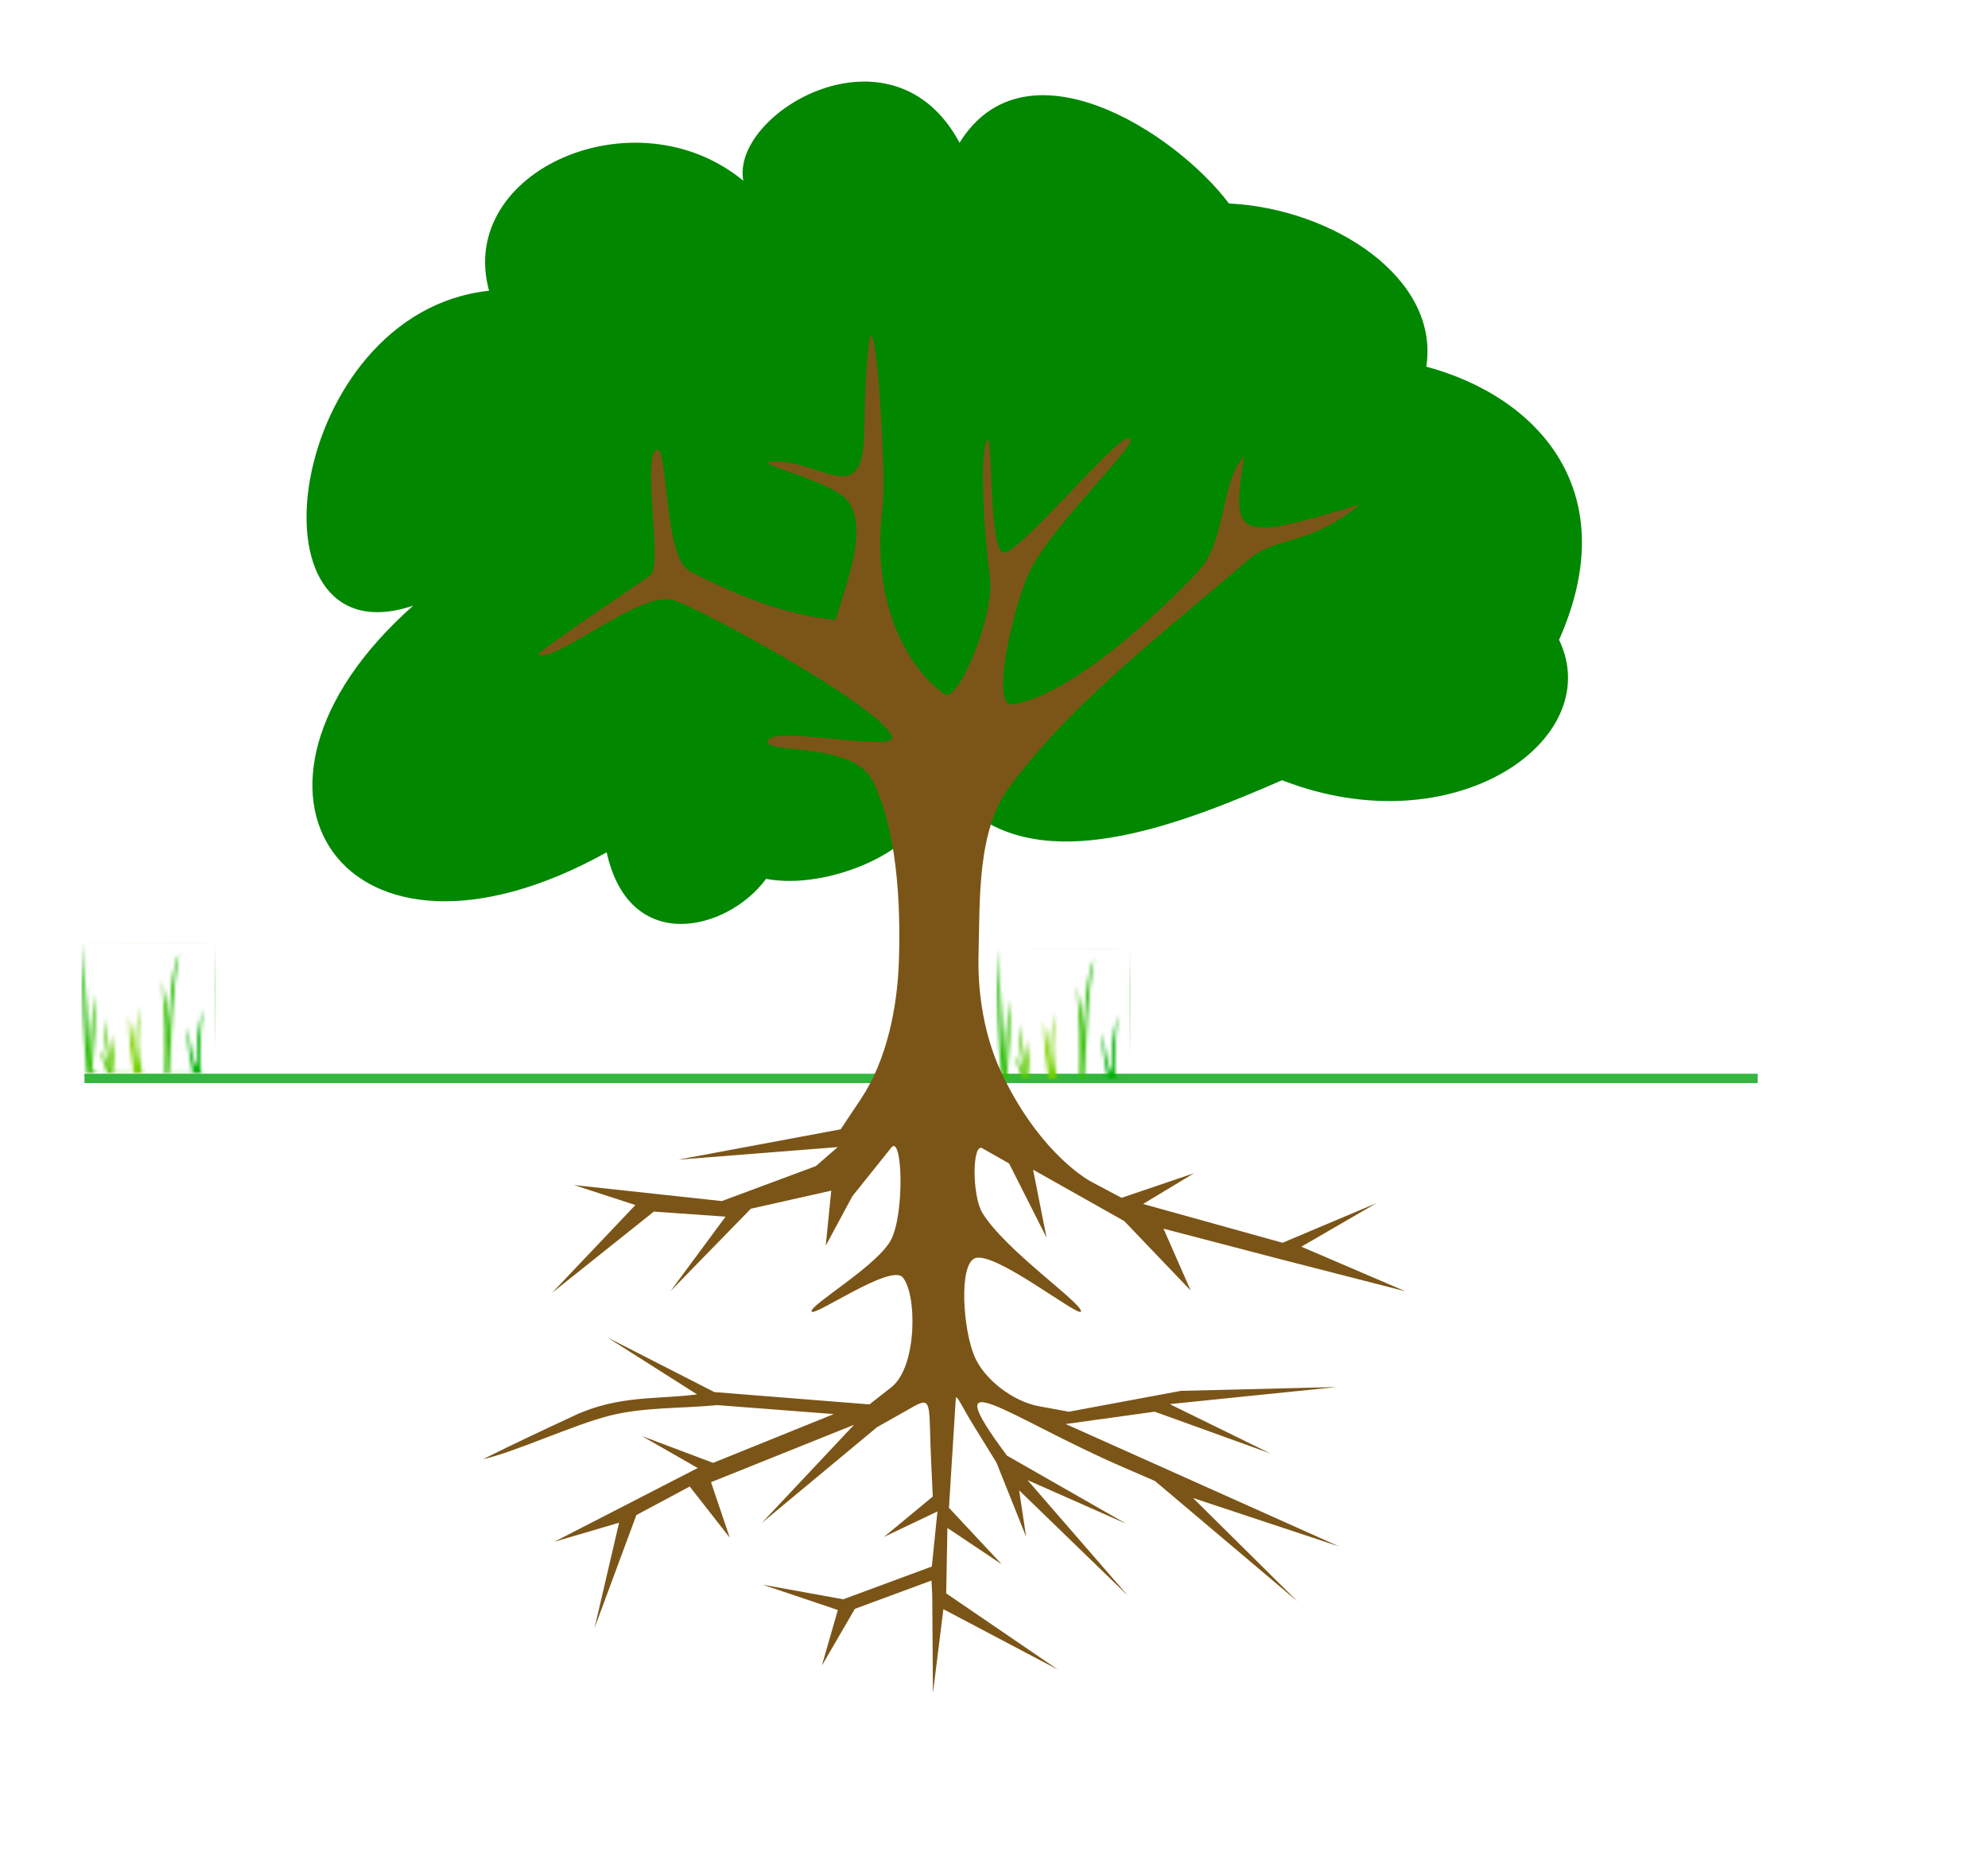 <?xml version="1.0" encoding="UTF-8" standalone="no"?>
<!DOCTYPE svg PUBLIC "-//W3C//DTD SVG 1.0//EN"
"http://www.w3.org/TR/2001/REC-SVG-20010904/DTD/svg10.dtd">
<!-- Created with Inkscape (http://www.inkscape.org/) --><svg height="375pt" id="svg1092" inkscape:version="0.40" sodipodi:docbase="/root/img" sodipodi:docname="tree-branches-and-roots.svg" sodipodi:version="0.32" width="400pt" xmlns="http://www.w3.org/2000/svg" xmlns:cc="http://web.resource.org/cc/" xmlns:dc="http://purl.org/dc/elements/1.1/" xmlns:inkscape="http://www.inkscape.org/namespaces/inkscape" xmlns:rdf="http://www.w3.org/1999/02/22-rdf-syntax-ns#" xmlns:sodipodi="http://sodipodi.sourceforge.net/DTD/sodipodi-0.dtd" xmlns:xlink="http://www.w3.org/1999/xlink">
  <defs id="defs1095">
    <pattern id="pattern2390" inkscape:collect="always" patternTransform="translate(481.808,272.061)" xlink:href="#pattern2380"/>
    <pattern id="pattern2388" inkscape:collect="always" patternTransform="translate(522.525,272.061)" xlink:href="#pattern2380"/>
    <pattern id="pattern2386" inkscape:collect="always" patternTransform="translate(-598.213,273.079)" xlink:href="#pattern2374"/>
    <pattern id="pattern2384" inkscape:collect="always" patternTransform="translate(-471.99,274.097)" xlink:href="#pattern2374"/>
    <pattern id="pattern2382" inkscape:collect="always" patternTransform="translate(-364.09,272.061)" xlink:href="#pattern2374"/>
    <pattern id="pattern2380" inkscape:collect="always" patternTransform="translate(393.248,273.079)" xlink:href="#pattern2372"/>
    <pattern id="pattern2378" inkscape:collect="always" patternTransform="translate(282.294,272.061)" xlink:href="#pattern2372"/>
    <pattern id="pattern2376" inkscape:collect="always" patternTransform="translate(237.505,272.061)" xlink:href="#pattern2372"/>
    <pattern id="pattern2374" inkscape:collect="always" patternTransform="translate(-227.688,272.061)" xlink:href="#pattern2372"/>
    <pattern id="pattern2372" inkscape:collect="always" patternTransform="translate(147.8,271.552)" xlink:href="#pattern2368"/>
    <linearGradient id="linearGradient2362">
      <stop id="stop2363" offset="0" style="stop-color:#00b207;stop-opacity:1;"/>
      <stop id="stop2365" offset="0.5" style="stop-color:#83d400;stop-opacity:1;"/>
      <stop id="stop2364" offset="1" style="stop-color:#00b207;stop-opacity:1;"/>
    </linearGradient>
    <linearGradient gradientTransform="matrix(0.961,0,0,1.04,-9.799,36.19)" gradientUnits="userSpaceOnUse" id="linearGradient2367" inkscape:collect="always" x1="104.287" x2="138.493" xlink:href="#linearGradient2362" y1="154.812" y2="154.812"/>
    <pattern height="35.269" id="pattern2368" patternTransform="translate(93.85,187.064)" patternUnits="userSpaceOnUse" width="35.989">
      <path d="M 126.061,222.063 L 129.839,222.198 L 95.29,222.153 C 94.36,210.367 94.06,203.709 93.85,187.064 C 95.56,204.219 95.47,208.507 96.01,219.634 C 96.1,213.066 96.549,207.128 97.629,200.74 C 97.689,207.938 97.389,214.506 96.729,221.253 C 97.089,221.493 97.449,221.733 97.809,221.973 L 100.868,221.973 C 99.728,219.694 99.219,217.325 99.069,215.675 C 99.968,217.175 100.688,218.854 101.228,221.253 C 100.448,216.485 99.938,211.986 99.968,207.218 C 100.928,212.796 101.528,215.855 101.768,220.174 C 101.948,217.235 101.858,214.476 102.308,211.356 C 102.698,215.075 102.728,218.614 102.308,221.883 L 107.886,221.973 C 107.106,216.875 106.596,212.766 106.626,206.678 C 107.826,212.496 107.946,216.155 108.606,220.894 C 108.366,215.075 107.856,212.946 109.595,204.069 C 109.026,213.426 108.726,215.315 110.225,222.333 L 116.163,222.333 C 116.373,212.976 116.313,208.747 115.444,196.961 C 117.753,207.278 117.273,211.027 116.793,220.174 C 117.333,212.496 117.153,195.731 120.122,189.673 C 118.293,199.42 117.993,210.787 117.423,221.973 L 123.721,221.973 C 122.881,217.835 122.132,213.696 122.282,209.557 C 123.211,215.705 123.601,218.164 124.891,220.624 C 124.441,215.255 125.071,209.797 126.42,204.878 C 125.821,211.566 125.175,219.614 126.061,222.063 z " id="path2369" sodipodi:nodetypes="cccccccccccccccccccccccccccccc" style="fill:url(#linearGradient2367);fill-opacity:1;fill-rule:evenodd;stroke:none;stroke-width:0.25pt;stroke-linecap:butt;stroke-linejoin:miter;stroke-opacity:1" transform="translate(-93.85,-187.064)"/>
    </pattern>
  </defs>
  <sodipodi:namedview bordercolor="#666666" borderopacity="1.0" id="base" inkscape:current-layer="svg1092" inkscape:cx="529.40429" inkscape:cy="184.63914" inkscape:pageopacity="0.0000000" inkscape:pageshadow="2" inkscape:window-height="817" inkscape:window-width="1023" inkscape:window-x="102" inkscape:window-y="15" inkscape:zoom="0.86831672" pagecolor="#ffffff"/>
  <g id="g2505" transform="translate(-132.44,-17.275)">
    <path d="M 380.705,234.727 C 377.651,245.925 354.239,256.104 337.952,253.05 C 327.773,266.962 301.307,273.748 295.199,245.925 C 224.962,284.945 187.299,229.298 243.285,179.759 C 196.799,195.367 209.354,101.04 263.643,95.271 C 254.821,63.037 303.003,42 331.844,65.751 C 328.451,47.429 371.883,21.98 389.866,55.572 C 407.51,27.07 447.549,52.518 462.139,71.859 C 489.962,73.216 518.804,91.878 515.071,115.63 C 545.27,123.773 568.343,149.221 550.699,188.921 C 563.593,215.726 522.536,244.567 476.39,226.584 C 449.924,238.12 415.314,251.693 393.938,235.745" id="path2347" sodipodi:nodetypes="cccccccccccc" style="fill:#028700;fill-opacity:1;fill-rule:evenodd;stroke:none;stroke-width:0.25pt;stroke-linecap:butt;stroke-linejoin:miter;stroke-opacity:1"/>
    <g id="g2391" transform="translate(6.478,-1.44)">
      <path d="M 148.617,308.018 L 597.523,308.018 L 597.523,308.018" id="path2348" sodipodi:nodetypes="ccc" style="fill:none;fill-opacity:1;fill-rule:evenodd;stroke:#33b73e;stroke-width:2.5;stroke-linecap:butt;stroke-linejoin:miter;stroke-miterlimit:4;stroke-opacity:1"/>
      <rect height="35.269" id="rect2370" style="fill:url(#pattern2372);stroke:none" width="35.989" x="147.8" y="271.552"/>
      <rect height="35.269" id="rect2373" style="fill:url(#pattern2374);stroke:none" transform="scale(-1,1)" width="35.989" x="-227.688" y="272.061"/>
      <rect height="35.269" id="rect2375" style="fill:url(#pattern2376);stroke:none" width="35.989" x="237.505" y="272.061"/>
      <rect height="35.269" id="rect2377" style="fill:url(#pattern2378);stroke:none" width="35.989" x="282.294" y="272.061"/>
      <rect height="35.269" id="rect2379" style="fill:url(#pattern2380);stroke:none" width="35.989" x="393.248" y="273.079"/>
      <rect height="35.269" id="rect2381" style="fill:url(#pattern2382);stroke:none" transform="scale(-1,1)" width="35.989" x="-364.09" y="272.061"/>
      <rect height="35.269" id="rect2383" style="fill:url(#pattern2384);stroke:none" transform="scale(-1,1)" width="35.989" x="-471.99" y="274.097"/>
      <rect height="35.269" id="rect2385" style="fill:url(#pattern2386);stroke:none" transform="scale(-1,1)" width="35.989" x="-598.213" y="273.079"/>
      <rect height="35.269" id="rect2387" style="fill:url(#pattern2388);stroke:none" width="35.989" x="522.525" y="272.061"/>
      <rect height="35.269" id="rect2389" style="fill:url(#pattern2390);stroke:none" width="35.989" x="481.808" y="272.061"/>
    </g>
    <path d="M 366.454,226.584 C 373.023,239.458 374.154,259.344 373.579,275.444 C 373.136,287.846 370.273,301.785 363.4,312.09 L 357.969,320.233 L 314.389,328.377 L 357.183,325.004 L 351.326,330.098 L 326.085,339.484 L 286.447,335.193 L 302.906,340.55 L 280.545,364.103 L 307.849,342.308 L 327.091,343.665 L 312.311,363.653 L 333.88,341.534 L 355.448,336.689 L 353.96,351.473 L 361.109,338.185 L 371.544,325.148 C 374.505,321.448 375.187,342.467 371.544,349.753 C 368.061,356.718 349.645,367.354 350.167,369.094 C 350.663,370.747 371.343,356.213 374.597,359.932 C 378.468,364.356 378.581,383.945 371.544,389.452 L 365.69,394.033 L 324.083,390.725 L 295.298,376.02 L 319.446,391.345 C 309.173,392.721 298.412,391.491 286.59,396.999 C 277.729,401.128 270.888,404.313 262.019,408.733 C 270.455,406.876 286.174,399.539 295.978,397.055 C 305.261,394.703 315.245,395.168 324.878,394.224 L 356.124,396.626 L 323.749,409.715 L 304.635,402.518 L 319.621,411.099 L 281.167,430.877 L 298.528,425.77 L 291.94,454.008 L 303.165,423.716 L 317.473,416.064 L 328.218,429.788 L 323.192,414.901 L 361.555,399.504 L 336.807,425.843 L 367.726,400.141 L 377.651,394.542 C 382.656,391.719 381.555,394.523 382.21,408.624 L 382.681,418.753 L 369.6,429.575 L 383.934,422.75 L 382.432,437.519 L 358.665,446.314 L 337.073,442.405 L 357.215,449.184 L 352.928,464.107 L 361.781,448.879 L 382.34,441.285 L 382.54,445.398 L 382.726,471.468 L 385.53,448.974 L 416.245,465.182 L 386.279,444.724 L 386.611,427.181 L 401.169,436.917 L 387.024,421.779 L 388.848,392.506 C 388.945,390.956 390.554,394.704 393.379,399.284 L 399.766,409.637 L 407.725,429.53 L 405.851,417.082 L 435.024,445.351 L 408.084,414.326 L 434.585,426.054 L 402.59,407.775 C 382.753,381.106 402.54,397.335 433.637,410.829 L 442.312,414.593 L 480.523,446.881 L 452.5,419.144 L 491.659,432.124 L 418.338,399.297 L 442.228,395.99 L 473.244,407.189 L 446.254,393.956 L 491.027,389.377 L 449.262,390.396 L 419.202,395.996 L 411.243,394.542 C 404.1,393.237 396.542,387.283 393.938,381.309 C 390.774,374.05 389.627,356.69 393.938,354.843 C 399.128,352.618 422.128,370.966 422.44,369.094 C 422.806,366.894 402.007,352.605 395.974,342.628 C 393.185,338.015 393.232,323.768 395.974,325.323 L 403.152,329.395 L 413.209,349.302 L 409.591,331.06 L 434.058,344.854 L 451.873,363.486 L 444.585,346.89 L 474.726,354.766 L 509.455,363.681 L 481.563,351.722 L 501.716,340.04 L 476.523,350.671 L 439.093,340.264 L 452.768,332.016 L 433.329,338.612 L 425.406,334.412 C 421.853,332.528 410.189,324.341 401.063,304.964 C 396.56,295.403 394.675,283.94 394.956,273.409 C 395.354,258.492 394.564,240.228 403.099,228.62 C 420.012,205.618 444.441,187.239 467.229,167.544 C 474.917,160.899 483.539,163.968 497.268,152.58 C 463.724,162.837 462.672,161.662 466.269,139.628 C 459.788,146.385 461.555,162.514 453.8,170.67 C 436.395,188.976 416.514,204.389 404.117,206.225 C 398.191,207.103 403.758,181.955 408.189,171.616 C 413.937,158.204 441.512,133.144 434.655,134.97 C 430.698,136.025 407.559,163.778 402.081,165.508 C 397.273,167.027 399.127,129.892 396.992,135.988 C 395.233,141.01 396.466,160.24 398.01,172.125 C 399.365,182.559 389.443,205.62 386.02,203.542 C 379.943,199.852 365.43,183.974 369.21,153.206 C 370.339,144.008 367.11,94.886 365.436,110.344 C 363.319,129.891 365.896,140.325 361.364,144.132 C 357.413,147.451 348.377,140.636 339.988,141.078 C 332.425,141.477 356.488,146.004 360.346,152.275 C 365.152,160.087 359.497,173.502 356.654,183.563 C 344.228,182.447 331.116,177.615 317.419,170.474 C 310.335,166.781 311.779,135.636 308.432,138.024 C 304.705,140.684 310.313,169.121 306.905,171.616 C 303.304,174.252 275.652,192.593 276.876,192.992 C 282.205,194.729 304.25,175.687 313.013,178.232 C 319.305,180.06 365.875,205.013 371.544,214.369 C 374.878,219.872 340.748,211.637 338.461,215.896 C 336.399,219.735 361.051,215.996 366.454,226.584 z " id="path1723" sodipodi:nodetypes="csscccccccccccccccsssssccccscscccccccccccccccssccccccccccccccccccsscccccccscccccccccccssssssccccccccccccccsssssccssssssssssssscssssssss" style="fill:#7b5517;fill-opacity:1;fill-rule:evenodd;stroke:none;stroke-width:0.25pt;stroke-linecap:butt;stroke-linejoin:miter;stroke-opacity:1"/>
  </g>
</svg>
